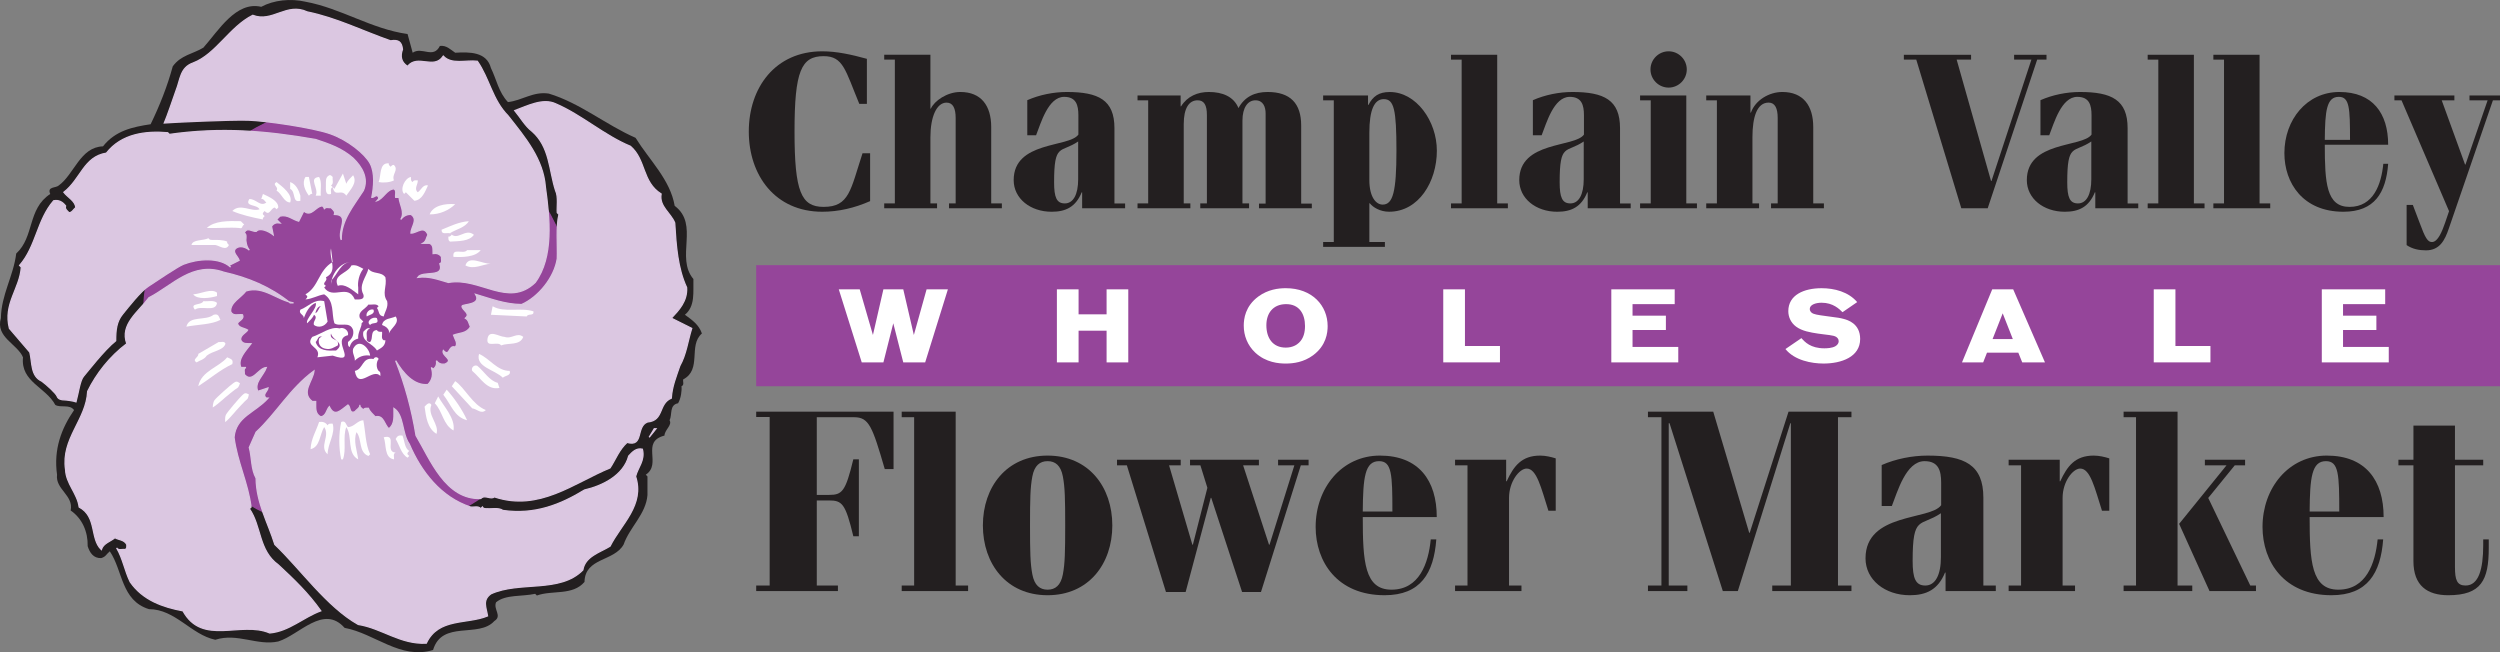 <?xml version="1.0" encoding="utf-8"?>
<!-- Generator: Adobe Illustrator 16.0.0, SVG Export Plug-In . SVG Version: 6.00 Build 0)  -->
<!DOCTYPE svg PUBLIC "-//W3C//DTD SVG 1.1//EN" "http://www.w3.org/Graphics/SVG/1.1/DTD/svg11.dtd">
<svg version="1.1" id="Layer_1" xmlns="http://www.w3.org/2000/svg" xmlns:xlink="http://www.w3.org/1999/xlink" x="0px" y="0px"
	 width="1533.233px" height="399.999px" viewBox="-591.617 -154.344 1533.233 399.999"
	 enable-background="new -591.617 -154.344 1533.233 399.999" xml:space="preserve">
<rect x="-591.617" y="-154.344" width="1533.233" height="399.999" fill="#808080" stroke="none"/>
<g id="Layer_6">
</g>
<g id="Layer_1_1_">
	<g>
		<path fill="#231F20" d="M-59.964-90.64h-4.652c-8.577-20.688-9.798-29.262-21.867-29.262c-13.769,0-17.856,9.245-17.856,46.219
			c0,36.979,4.088,46.22,17.856,46.22c15.809,0,16.494-10.464,23.852-32.894h4.652v29.364c-9.563,4.209-19.375,6.511-29.359,6.511
			c-28.847,0-45.049-22.28-45.049-49.201c0-26.913,16.198-49.192,45.049-49.192c8.981,0,17.961,2.028,27.375,4.607V-90.64z"/>
		<path fill="#231F20" d="M-16.928-26.612H-49.34v-2.978h6.53v-88.186h-6.53v-2.982h28.337v33.022h0.271
			c2.178-4.762,9.915-10.199,18.07-10.199c12.815,0,18.947,8.432,18.947,21.505v46.839h6.53v2.978H-9.595v-2.978h4.075v-52.422
			c0-5.856-1.634-9.395-5.568-9.395c-6.111,0-9.914,8.714-9.914,21.24v40.577h4.075V-26.612L-16.928-26.612z"/>
		<path fill="#231F20" d="M69.616-44.434c0,9.403-3.009,14.844-8.196,14.844c-5.076,0-6.565-3.812-6.565-12.937
			c0-24.376,3.923-17.702,14.757-25.052v23.144H69.616z M43.805-71.389c2.871-7.217,7.377-23.555,17.204-23.555
			c7.377,0,8.74,5.035,8.74,11.302v11.841c-5.688,8.034-39.681,3.816-39.681,27.918c0,11.302,10.216,19.405,23.288,19.405
			c8.673,0,14.768-2.952,18.425-11.914h0.272v9.788h26.35v-2.978h-6.537v-46.168c0-17.292-9.769-22.182-29.223-22.182
			c-8.192,0-16.791,1.763-24.23,5.027v21.514H43.805z"/>
		<path fill="#231F20" d="M138.419-26.612H106.02v-2.978h6.537v-63.237h-6.537v-2.978h26.434v6.661h0.271
			c3.934-6.233,10.158-8.787,17.067-8.787c8.31,0,15.266,2.824,18.126,9.874c3.808-6.913,9.899-9.874,17.886-9.874
			c13.908,0,20.581,7.021,20.581,20.509v47.965h6.528v2.845h-32.396v-2.845h4.06v-55.327c0-3.949-1.489-8.042-6.221-8.042
			c-4.733,0-7.984,4.5-7.984,12.406v50.835h4.062v2.978h-29.929v-2.978h4.06v-54.241c0-6.134-1.756-9-5.681-9
			c-5.275,0-8.524,4.77-8.524,14.588v48.649h4.06V-26.612z"/>
		<path fill="#231F20" d="M248.198-72.955c0-13.934,2.994-20.594,8.855-20.594c6.263,0,7.76,6.387,7.76,31.661
			c0,25.27-2.182,33.022-8.444,33.022c-4.09,0-8.171-4.625-8.171-15.084V-72.955z M226.389-92.826v86.916h-6.536v2.982h37.877
			v-2.982h-9.531v-23.772h0.273c1.904,2.456,6.264,5.189,11.842,5.189c18.113,0,29.282-18.387,29.282-37.437
			c0-18.16-12.667-35.986-28.872-35.986c-6.673,0-10.348,2.601-13.073,7.906h-0.273v-5.792h-27.524v2.978H226.389z"/>
		<path fill="#231F20" d="M333.15-26.612h-34.874v-2.978h6.528v-88.186h-6.528v-2.982h28.337v91.168h6.537V-26.612L333.15-26.612z"
			/>
		<path fill="#231F20" d="M379.669-44.434c0,9.403-3.003,14.844-8.196,14.844c-5.074,0-6.562-3.812-6.562-12.937
			c0-24.376,3.927-17.702,14.759-25.052V-44.434z M353.868-71.389c2.871-7.217,7.38-23.555,17.202-23.555
			c7.375,0,8.74,5.035,8.74,11.302v11.841c-5.686,8.034-39.679,3.816-39.679,27.918c0,11.302,10.216,19.405,23.285,19.405
			c8.676,0,14.768-2.952,18.43-11.914h0.27v9.788h26.356v-2.978h-6.532v-46.168c0-17.292-9.771-22.182-29.228-22.182
			c-8.188,0-16.791,1.763-24.222,5.027v21.514H353.868z"/>
		<path fill="#231F20" d="M449.109-26.612h-34.874v-2.978h6.536v-63.237h-6.536v-2.978h28.342v66.214h6.532V-26.612z M431.74-122.88
			c6.113,0,11.132,5.022,11.132,11.131c0,6.105-5.019,11.131-11.132,11.131c-6.104,0-11.131-5.022-11.131-11.131
			C420.609-117.862,425.636-122.88,431.74-122.88z"/>
		<path fill="#231F20" d="M487.218-26.612h-32.414v-2.978h6.536v-63.237h-6.536v-2.978h27.118v10.524h0.27
			c2.721-7.624,11.14-12.654,19.298-12.654c12.808,0,18.942,8.432,18.942,21.492v46.849h6.537v2.977H494.55v-2.977h4.077v-52.431
			c0-5.856-1.63-9.395-5.565-9.395c-7.063,0-9.917,8.719-9.917,21.219v40.611h4.073V-26.612z"/>
		<path fill="#231F20" d="M576.003-120.753h41.227v2.981h-8.842l21.086,74.424h0.27l24.487-74.424h-10.609v-2.981h19.862v2.981
			h-5.716l-30.344,91.164h-16.188l-27.618-91.164h-7.615V-120.753z"/>
		<path fill="#231F20" d="M690.97-44.434c0,9.403-3.004,14.844-8.192,14.844c-5.078,0-6.567-3.812-6.567-12.937
			c0-24.376,3.928-17.702,14.755-25.052v23.144H690.97z M665.165-71.389c2.87-7.217,7.379-23.555,17.206-23.555
			c7.375,0,8.735,5.035,8.735,11.302v11.841c-5.682,8.034-39.683,3.816-39.683,27.918c0,11.302,10.216,19.405,23.289,19.405
			c8.676,0,14.768-2.952,18.43-11.914h0.27v9.788h26.348v-2.978h-6.527v-46.168c0-17.292-9.771-22.182-29.228-22.182
			c-8.192,0-16.795,1.763-24.23,5.027v21.514H665.165z"/>
		<path fill="#231F20" d="M760.409-26.612h-34.874v-2.978h6.533v-88.186h-6.533v-2.982h28.338v91.168h6.536V-26.612z"/>
		<path fill="#231F20" d="M800.695-26.612h-34.874v-2.978h6.537v-88.186h-6.537v-2.982h28.342v91.168h6.532V-26.612z"/>
		<path fill="#231F20" d="M834.166-68.583c0.138-17.801,1.091-26.365,8.595-26.365c6.601,0,6.87,6.935,6.87,26.365H834.166z
			 M873.027-65.601c0-19.285-9.519-32.329-29.907-32.329c-19.982,0-33.736,16.984-33.736,37.51c0,18.25,11.299,35.939,36.184,35.939
			c19.165,0,26.108-11.691,27.46-29.398h-2.978c-1.231,12.526-6.006,26.42-20.739,26.42c-14.19,0-15.148-14.708-15.148-38.138
			h38.865V-65.601z"/>
		<path fill="#231F20" d="M913.639-95.8v2.978h-7.77l14.306,39.371h0.274l13.574-39.371H922.9V-95.8h18.716v2.978h-4.342
			l-27.041,78.604c-2.456,7.226-5.587,13.411-14.036,13.411c-4.223,0-8.308-0.804-11.851-3.217v-24.633h3.812l4.094,10.764
			c3.538,9.672,5.035,11.987,7.623,11.987c3.68,0,6.271-6.674,8.038-11.717l2.456-7.213l-29.154-67.981h-4.355v-2.978h36.778V-95.8z
			"/>
	</g>
	<g>
		<path fill="#231F20" d="M-77.722,208.155h-50.127v-3.4h8.257V101.381h-8.257V98.13h84.24v35.221h-5.384
			c-7.624-26.168-9.688-31.815-18.817-31.815h-22.878v47.64h7.521c8.008,0,10.09-1.899,14.89-21.835h3.405v47.19h-3.405
			c-4.8-20.047-6.881-21.954-14.89-21.954h-7.521v52.179h12.966V208.155z"/>
		<path fill="#231F20" d="M2.111,208.155h-40.716v-3.4h7.624v-103.22h-7.624V98.13h33.093v106.625h7.623V208.155z"/>
		<path fill="#231F20" d="M40.087,167.89c0-16.209,0.156-23.361,1.427-30.035c1.267-6.674,4.601-9.378,9.358-9.378
			c4.761,0,8.092,2.704,9.356,9.378c1.275,6.678,1.433,13.826,1.433,30.035c0,16.21-0.158,23.362-1.433,30.036
			c-1.264,6.674-4.595,9.377-9.356,9.377c-4.757,0-8.092-2.703-9.358-9.377C40.243,191.258,40.087,184.1,40.087,167.89z
			 M90.561,167.89c0-23.52-14.453-42.822-39.693-42.822c-25.234,0-39.689,19.303-39.689,42.822
			c0,23.525,14.451,42.814,39.689,42.814C76.108,210.709,90.561,191.416,90.561,167.89z"/>
		<path fill="#231F20" d="M132.504,127.622v3.405h-7.144l14.291,48.68h0.319l8.89-34.887l-4.285-13.793h-6.353v-3.405h42.243v3.405
			h-9.686l15.88,48.68h0.321l15.229-48.68h-9.993v-3.405h18.716v3.405h-4.757l-24.44,77.692h-11.591l-18.898-57.714h-0.316
			l-15.401,57.714h-12.075l-23.976-77.692h-6.036v-3.405H132.504z"/>
		<path fill="#231F20" d="M244.16,159.386c0.158-20.868,1.271-30.909,9.984-30.909c7.854,0,8.18,8.124,8.18,30.909H244.16z
			 M289.541,162.787c0-22.523-11.08-37.719-34.866-37.719c-23.375,0-39.417,19.82-39.417,43.76c0,21.3,13.181,41.877,42.283,41.877
			c22.135,0,30.169-13.574,31.717-34.245h-3.405c-1.42,14.626-6.973,30.844-24.093,30.844c-16.487,0-17.6-17.176-17.6-44.521h45.381
			V162.787z"/>
		<path fill="#231F20" d="M300.762,208.155v-3.4h7.623v-73.728h-7.623v-3.405h31.336v13.168h0.325
			c4.291-9.211,9.061-15.722,20.505-15.722c3.332,0,6.687,0.796,9.565,1.703v32.114h-4.479
			c-4.457-13.963-7.152-25.869-13.347-25.869c-4.458,0-10.807,7.936-10.807,18.032v53.71h7.628v3.401h-40.727V208.155z"/>
		<path fill="#231F20" d="M427.326,101.535h-8.261V98.13h40.037l22.058,74.287h0.316l23.803-74.287h38.587v3.405h-8.256v103.22
			h8.256v3.4h-48.58v-3.4h11.422v-99.558h-0.316l-32.213,102.958h-9.207l-32.684-102.958h-0.479v99.562h11.422v3.401h-24.166v-3.401
			h8.261V101.535z"/>
		<path fill="#231F20" d="M598.728,187.432c0,10.965-3.508,17.322-9.553,17.322c-6.032,0-7.781-4.454-7.781-15.098
			c0-28.448,4.615-20.658,17.334-29.24V187.432L598.728,187.432z M568.645,155.969c3.342-8.424,8.591-27.491,20.047-27.491
			c8.599,0,10.19,5.878,10.19,13.189v13.826c-6.683,9.373-46.391,4.449-46.391,32.577c0,13.189,11.91,22.639,27.152,22.639
			c10.177,0,17.33-3.447,21.616-13.898h0.321v11.345h30.81v-3.4h-7.623v-53.873c0-20.175-11.435-25.81-34.159-25.81
			c-9.549,0-19.576,2.011-28.201,5.793v25.104H568.645z"/>
		<path fill="#231F20" d="M640.263,208.155v-3.4h7.623v-73.728h-7.623v-3.405h31.336v13.168h0.325
			c4.291-9.211,9.057-15.722,20.5-15.722c3.337,0,6.69,0.796,9.57,1.703v32.114h-4.479c-4.458-13.963-7.152-25.869-13.348-25.869
			c-4.453,0-10.806,7.936-10.806,18.032v53.71h7.623v3.401h-40.722V208.155z"/>
		<path fill="#231F20" d="M785.282,127.622v3.405h-6.323l-16.286,20.017l25.792,53.711h3.49v3.4h-28.491l-18.635-41.218
			l29.073-35.91h-13.283v-3.405H785.282z M710.768,208.155v-3.4h7.624v-103.22h-7.624V98.13h33.095v106.625h9.019v3.4H710.768z"/>
		<path fill="#231F20" d="M824.87,159.386c0.158-20.868,1.271-30.909,9.989-30.909c7.854,0,8.175,8.124,8.175,30.909H824.87z
			 M870.251,162.787c0-22.523-11.08-37.719-34.865-37.719c-23.375,0-39.413,19.82-39.413,43.76c0,21.3,13.176,41.877,42.279,41.877
			c22.13,0,30.173-13.574,31.717-34.245h-3.401c-1.429,14.626-6.977,30.844-24.098,30.844c-16.491,0-17.604-17.176-17.604-44.521
			h45.385V162.787z"/>
		<path fill="#231F20" d="M879.32,131.027v-3.405h9.206v-20.957h25.472v20.957h17.325v3.405h-17.325v62.441
			c0,7.944,1.271,11.286,6.511,11.286c7.948,0,10.814-9.853,10.814-24.791v-3.491h3.397v5.24c0,19.7-4.518,28.992-24.864,28.992
			c-12.735,0-21.33-5.801-21.33-20.89v-58.788H879.32z"/>
	</g>
	<path fill="#231F20" d="M-341.661-133.476l3.132,11.473c5.739-3.961,12.624,3.97,16.695-4.171c3.963-0.522,6.47,2.19,9.396,4.171
		c8.761-0.518,19.3-0.625,21.912,9.395c3.444,6.995,4.697,14.819,10.434,20.868c8.665-0.937,15.448-6.669,25.045-5.215
		c19.095,5.741,35.062,19.2,53.216,27.126c8.455,13.673,21.285,25.672,24.001,41.745c15.336,11.478,0.31,31.614,11.478,44.872
		c-0.208,7.927,1.251,16.594-5.217,21.912c4.59,3.337,8.558,6.053,10.434,11.478c-8.56,7.405,0.209,22.015-11.478,28.175
		c-0.31,1.36,0.832,3.444-1.042,4.176c0.31,2.609-0.316,7.409-2.09,10.438c-5.534,1.044-3.448,6.99-5.217,10.43
		c1.769,3.028-3.029,5.844-3.134,9.395c-14.814,3.858-1.358,17.325-11.476,23.999l1.042,1.048c0,2.507,0,7.615,0,11.479
		c-0.937,11.688-10.956,19.726-14.609,30.267c-5.839,10.536-23.687,7.927-24.001,22.951c-7.302,8.561-19.722,4.907-29.219,8.347
		l-1.043-1.044c-8.034,1.775-18.259,0.316-24.002,5.219c-1.773,4.385,3.966,8.351-1.042,11.482
		c-9.602,10.644-32.031-0.731-37.569,17.74c-19.927,6.156-35.685-10.121-54.258-13.565c-12.941-14.609-27.65,4.278-40.696,8.351
		c-12.836,2.815-25.045-5.429-38.611-1.048c-14.817-3.132-24.523-18.78-40.696-18.78c-17.116-5.321-15.968-23.691-24.002-35.478
		c-2.4,2.084-2.4,3.23-5.217,4.171c-4.802,0.21-7.093-3.336-8.347-7.302c0.212-8.864-3.336-17.01-10.438-21.912
		c1.985-9.287-9.493-12.941-8.346-21.916c-2.19-15.542,2.611-28.273,10.436-39.648c-2.717-3.752-8.034-1.254-11.482-3.132
		c-5.839-10.956-21.39-14.189-19.826-29.219c-3.444-8.243-17.011-12.315-13.563-24.003c0.206-14.399,7.724-25.877,9.393-39.652
		c11.272-10.327,6.781-27.341,20.87-36.521c-2.085-4.697,3.441-3.546,5.217-5.219c9.493-6.879,13.146-23.58,27.133-23.999
		c7.619-9.703,18.258-11.893,29.214-13.566c5.529-11.379,10.224-23.165,13.567-35.486c5.007-6.99,12.52-7.615,18.785-11.478
		c9.181-10.327,20.032-28.697,35.479-25.043c7.722-4.175,18.051-5.219,27.133-3.131
		C-382.357-149.236-363.994-136.608-341.661-133.476z"/>
	<rect x="-127.85" y="8.266" fill="#95459A" width="1069.466" height="74.274"/>
</g>
<g id="Layer_7">
	<circle fill="#95459A" stroke="#95459A" stroke-width="0.794" cx="-370.879" cy="40.79" r="132.778"/>
</g>
<g id="Layer_2">
	<g>
		<path fill="#DBC7E1" stroke="#DBC7E1" stroke-width="0.794" d="M-364.617-54.171c3.151,5.805,2.295,14.609,1.044,20.868
			c1.459,0.214,3.022-2.502,4.173,0c0.312,0.946-0.524,1.459-1.042,2.092c3.964-1.365,6.054-7.097,10.434-7.307
			c1.88,1.044,0.731,3.444,1.044,5.215h2.085c0.31,4.492,3.863,9.083,1.046,13.57c1.668-2.19,3.754-3.234,6.261-3.127
			c4.691,3.127,0,7.615,0,11.474c3.549,0.107,8.034-5.112,10.434,1.043c-1.042,1.775-0.937,3.966-3.131,5.224h4.173
			c2.611,1.249,1.985,3.957,2.09,6.259c2.19-0.312,3.965,0.205,5.219,2.092c-0.316,1.356,0.832,3.439-1.048,4.171
			c3.026,9.083-10.642,3.966-13.563,8.351c7.097-0.941,12.836,1.459,18.785,3.127c19.202-3.546,36.733,15.863,53.216,0
			c11.482-15.546,8.873-39.653,6.265-58.438c-1.253-17.214-12.419-30.472-22.96-43.823c-9.598-9.707-11.371-22.75-18.778-33.394
			c-6.993-0.83-15.758,2.297-20.87-3.127c-5.844,8.663-15.653-1.458-21.917,6.259c-4.171-2.605-4.59-6.464-3.127-10.43
			c-0.522-4.483-2.297-6.053-7.303-5.219c-17.011-5.946-33.184-14.087-51.132-17.741c-12.629-5.946-21.285,6.781-33.394,2.088
			c-14.192,7.097-22.539,23.896-36.521,29.214c-8.034,2.814-7.829,10.229-10.434,16.697c-1.213,3.529-5.87,16.992-7.251,20.098
			c4.141-0.347,40.562-2.075,51.43-1.724c10.701,0.342,39.351,4.483,50.224,8.282C-378.302-68.588-367.849-60.121-364.617-54.171z"
			/>
		<path fill="#DBC7E1" stroke="#DBC7E1" stroke-width="0.794" d="M-204.962-64.605c9.602,8.346,6.995,21.809,18.783,29.214
			c-1.356,7.619,5.946,11.688,8.351,17.741c0.832,13.878,1.773,27.755,7.303,39.653c0.526,8.346-4.802,13.877-9.397,18.785
			l12.524,6.263c-2.4,7.615-3.337,15.966-7.302,22.956c-2.19,6.473-4.8,12.628-5.222,19.824c-8.134,3.443-4.38,13.771-14.605,14.609
			c-7.307,2.814-2.09,15.546-12.523,12.525c-5.012,4.591-6.993,10.435-10.437,15.645c-22.226,9.189-43.618,26.926-70.957,17.745
			c-2.19,1.98-5.839-1.673-8.346,1.04c-21.6,0.731-30.887-23.897-39.653-38.609c-2.612-15.965-6.781-31.306-12.52-45.915
			c4.485,7.623,11.266,15.546,19.826,14.609c2.922-3.025,3.339-6.469,2.085-10.438l1.042,1.044c1.88-1.249,2.402-3.024,2.09-5.22
			c1.253,1.878,3.026,2.4,5.217,2.092c5.946-2.818-2.295-4.906-1.042-8.346c4.175,4.381,3.022-3.653,7.302-2.092
			c2.085-2.084-0.314-5.01-1.042-7.308c3.546-1.458,8.034-0.829,10.434-5.214c-1.044-1.775-0.941-3.966-3.132-5.215
			c3.446-2.922-1.875-4.693-2.085-7.303c0.105-1.458,12.314-0.522,8.349-7.307c9.183,2.716,17.948,6.16,28.177,6.267
			c10.225-4.492,20.139-16.492,21.912-28.179c0.31-7.722-0.836-20.034,1.042-27.127l-1.042-1.044
			c-0.31-3.234,0.836-9.702-1.042-13.565c-4.07-12.526-3.443-26.925-14.609-36.525c-3.966-3.02-6.993-8.342-10.432-12.517
			c7.72-2.824,17.217-7.829,25.045-4.175C-234.803-83.804-221.137-71.282-204.962-64.605z"/>
		<path fill="#DBC7E1" stroke="#DBC7E1" stroke-width="0.794" d="M-479.091,7.693c8.712-3.431,22.121-4.475,28.908,1.788
			l-1.044-1.04l6.265-3.131c-0.731-2.396-4.49-4.902-2.09-7.303c2.5-2.092,6.154-0.838,8.349,1.044
			c-1.773-1.98-2.396-5.745-2.083-7.307c0-1.151,0.31-2.502-1.044-3.131c1.564-4.068,4.907-0.83,7.303-1.04
			c2.295-2.61,7.619-0.103,10.44,2.083l-1.044-5.215c1.25-1.878,3.022-2.4,5.217-2.087l-2.09-2.088l2.09-2.087
			c4.697-1.146,7.615,2.087,11.478,3.127l3.131-6.258c4.693,4.064,7.198-3.025,11.478-3.132c0.522,0.625,1.358,1.146,1.044,2.088
			c0.731-1.878,2.815-0.731,4.173-1.04c1.148,1.253,2.716,2.19,2.089,4.175c9.915,0.205,1.671,9.6,4.175,15.649
			c-0.209-12,7.512-20.766,13.563-30.258c3.341-7.517-0.834-14.609-6.261-19.829c-6.785-6.053-14.814-8.766-22.96-11.478
			c-30.365-5.322-58.228-7.619-89.737-3.132l-1.046-1.04c-13.458-1.146-28.282,0.629-37.565,12.522
			c-13.877,2.19-15.651,15.863-26.091,24c2.402,3.127,7.097,5.322,7.307,9.395c-1.358,1.04-2.295,3.234-4.173,3.127
			c-1.149-1.253-2.717-2.19-2.09-4.175c-1.876-2.4-4.175-3.76-7.303-3.127c-10.224,11.786-10.646,27.862-20.87,39.652l1.042,1.04
			c-0.832,13.15-11.162,22.438-7.303,37.569l12.521,14.609c1.568,6.259,0.419,14.609,7.307,17.737
			c2.351,1.643,8.733,7.341,9.426,9.235c0.687,1.904,2.759,2.246,4.31,2.246s5.87,0.689,7.251,1.207
			c1.555-5.694,2.413-13.112,4.656-15.705c2.246-2.588,12.428-15.88,19.677-21.745c0-6.558,0.518-11.734,4.146-16.222
			c3.621-4.488,11.219-14.152,15.704-17.086C-496.346,18.397-482.657,9.101-479.091,7.693z"/>
		<path fill="#DBC7E1" stroke="#DBC7E1" stroke-width="0.794" d="M-413.662,31.398h2.09c-10.124-1.566-18.363-10.747-29.214-7.303
			c-3.133,4.175-9.604,6.99-9.396,12.521c1.362,3.341,4.8,1.673,7.307,2.088c1.146,2.609-2.085,3.444-3.129,5.215
			c0.522,2.921,4.175,2.819,6.261,4.175c-0.732,1.459-5.012,3.238-4.175,6.268c1.358,2.604,3.965,1.976,6.261,2.087
			c-3.239,4.381-8.451,9.283-6.261,14.605h3.133c-1.88,0.731-0.731,2.823-1.044,4.175c5.012,5.951,8.561-3.858,13.563-4.175
			c-1.775,4.911-7.724,9.292-5.217,14.609l6.263-2.088c-0.314,2.088-3.863,4.176-1.046,6.259h1.046
			c-7.934,8.872-19.721,11.166-20.872,23.999c1.878,14.922,8.554,27.863,10.434,42.784l-1.042,1.049
			c7.512,10.849,5.527,25.561,17.741,34.429c9.703,8.976,18.468,17.429,26.087,28.18c-10.646,3.858-19.411,12.517-31.304,13.561
			c-17.743-7.619-41.327,8.142-53.22-13.561c-12.314-2.298-24.628-6.576-32.352-17.745c-3.337-6.781-4.486-14.4-8.344-20.868
			c1.042,1.873,3.441,0.731,5.217,1.044c1.358-0.634,1.042-1.985,1.042-3.128c-1.773-3.131-4.907-2.712-7.302-4.18
			c-2.817,2.4-7.097,3.342-8.349,7.308c-6.992-6.781-2.502-20.141-13.563-26.092c-1.042-8.347-8.039-14.293-8.349-22.96
			c-2.817-18.99,12.729-30.468,13.565-47.999c5.324-10.849,13.567-21.39,24.001-29.214c-4.385-11.795,7.202-19.517,13.568-28.175
			c14.399-7.409,26.923-22.434,45.913-15.653C-439.543,15.954-425.771,21.588-413.662,31.398z"/>
		<path fill="#DBC7E1" stroke="#DBC7E1" stroke-width="0.794" d="M-399.052,73.137c-0.626,6.156-8.351,13.249-1.042,18.78h2.083
			c0.107,3.556-0.732,7.414,3.133,9.399c3.337-0.526,3.442-4.176,5.213-6.264c3.341,6.884,7.097,2.088,11.482-1.043
			c1.668,1.253,0.625,5.526,4.173,4.175c1.044-1.36,3.234-2.297,3.129-4.175c-0.421,1.463,1.358,2.087,2.083,3.131
			c0.626-1.355,1.985-1.044,3.133-1.044c0.731,1.981,2.605,3.547,4.175,5.22c5.217-1.36,5.527,4.906,8.344,7.302
			c3.968-3.024,3.027-7.931,3.131-12.521c6.265,4.176,4.697,15.238,9.393,21.912c7.198,16.902,19.411,32.658,37.569,38.608
			c2.09,0.317,4.795-0.834,6.259,1.049l1.043-1.049c0.627,1.254,1.985,1.049,3.132,1.049c1.88,0.308,6.887-0.839,9.392,1.039
			c19.621,2.819,35.375-3.546,50.089-12.521c10.851-2.507,23.896-8.766,27.129-20.872c2.295-2.503,4.697-5.01,8.351-4.171
			c1.773,6.887-2.817,11.161-4.175,16.696c5.739,17.527-8.871,29.215-15.653,42.78c-6.049,3.756-15.341,6.156-16.699,14.604
			c-13.982,14.302-38.816,6.576-56.347,14.609c-5.427,3.863-2.922,8.351-2.085,13.57c-12.625,5.215-30.16,0.937-37.567,16.697
			c-15.863,0.834-27.236-9.186-41.74-11.482c-19.3-10.85-35.373-34.019-51.13-49.039c-4.175-13.463-11.373-25.564-11.482-40.696
			c-3.127-5.535-2.504-12.628-4.175-18.784l4.175-9.395C-422.222,99.332-413.557,83.675-399.052,73.137z"/>
		<polygon fill="#DBC7E1" stroke="#DBC7E1" stroke-width="0.794" points="-193.486,113.834 -190.353,108.615 -189.311,108.615 		
			"/>
	</g>
</g>
<g id="Layer_3">
	<g>
		<path fill="#FFFFFF" d="M-391.75,15.744c1.563,2.396-3.127,3.444,0,5.215l-1.042,1.04c5.322,7.829,14.398-2.708,18.783,7.302
			c2.19,0,6.366,0.522,5.213-3.131c-3.022-5.634,1.775-10.541,3.133-15.653c2.712,3.555,7.825,1.458,10.434,5.223
			c1.044,5.839-2.295,9.703,1.044,14.605c0.836,3.76-1.358,6.263-2.09,9.399c-3.549-0.522-2.507-2.922-4.175-5.219l1.042-1.044
			c-1.458-1.878-4.173-0.731-6.259-1.04c-1.775,2.815-6.783,4.171-5.217,8.342l2.083,2.087l-1.042,1.04
			c0.21,2.19-2.504,5.844-2.089,9.395c-2.817,0.731-4.486,2.399-5.217,5.215c-1.253-0.625-1.042-1.981-1.042-3.128
			c2.4-1.878,3.754-4.18,3.131-7.307c-1.981-5.839-8.139-1.668-11.482-4.175c-1.876-5.946,0.209-13.664-6.261-17.741
			c-3.964,0.633-7.303,2.819-11.476,3.131c0.52-0.625,1.358-1.146,1.042-2.087l-1.042-1.044c8.24-4.59,7.822-14.609,16.695-19.824
			l-1.044-8.346C-390.077,4.373-383.921,11.676-391.75,15.744z"/>
		<path fill="#FFFFFF" d="M-376.099,6.354c-6.676,0-8.344,7.615-12.524,11.482v3.127C-388.828,14.281-383.189,6.354-376.099,6.354z"
			/>
		<path fill="#FFFFFF" d="M-368.796,10.521c-2.605,3.136-3.649,8.351-3.127,11.482v4.175c-3.754-2.712-8.239-6.883-12.52-5.215
			c-3.343-6.995,5.944-7.41,8.344-12.522C-373.07,7.813-371.087,9.379-368.796,10.521z"/>
		<path fill="#FFFFFF" d="M-362.531,35.573c1.044,2.814-2.609,3.127-4.179,4.175C-367.539,37.451-364.826,34.734-362.531,35.573z"/>
		<path fill="#FFFFFF" d="M-353.139,50.182c0.836-2.609-2.295-4.59-4.175-5.219c0.836-4.278,5.424-3.752,8.351-5.215
			C-346.146,43.71-351.785,46.738-353.139,50.182z"/>
		<path fill="#FFFFFF" d="M-360.441,40.788c1.668,4.38-2.611,2.087-4.175,4.175C-367.539,42.875-362.946,39.436-360.441,40.788z"/>
		<path fill="#FFFFFF" d="M-364.617,47.051c-3.341,1.36-1.672,4.8-2.089,7.307c0.626,0.518,1.148,1.356,2.089,1.04
			c2.09-2.088-0.209-7.098,4.175-7.307c0.627,1.253,1.981,1.043,3.127,1.043c0.316,1.775-0.832,4.176,1.044,5.22h1.042
			c-0.209,3.649-2.4,4.586-5.217,6.259c-2.817-4.697-9.493-5.112-8.351-11.482C-367.539,47.987-366.6,46.422-364.617,47.051z"/>
		<path fill="#FFFFFF" d="M-390.708,42.875c-1.773,3.127-5.743,4.073-8.344,2.088c-0.941-2.507,2.817-4.278,0-6.259
			c-0.731,1.98-2.612,3.546-4.175,5.215c-1.354-2.4,6.571-9.283,5.217-12.521c-3.964,1.565-5.944,5.843-7.303,9.394
			c0.312-2.19-3.446-2.609-2.09-5.215c4.907-1.779,8.351-6.78,14.605-5.223L-390.708,42.875z M-398.01,37.656
			c1.775-1.043,1.67-2.922,3.133-4.175C-397.493,33.276-398.53,38.704-398.01,37.656z"/>
		<path fill="#FFFFFF" d="M-383.405,47.051c-5.527-1.36-11.162,3.444-16.695,5.219c-4.8,6.156,5.839,5.84,3.129,12.522l9.392-1.044
			c16.699,5.844-1.775-9.912,9.392-12.526C-377.558,48.51-380.689,46.007-383.405,47.051z M-385.489,60.616
			c-5.007,0.205-10.851,0.415-12.521-5.219c1.358-1.146,1.358-4.385,4.175-3.128c-0.937-0.316-1.459,0.522-2.086,1.04
			c-0.937,3.448,1.149,5.844,4.176,6.263c3.026,0.629,5.011-0.937,7.307-2.087c1.253-4.488-5.427-2.819-4.18-7.303
			C-387.679,54.563-379.436,55.919-385.489,60.616z"/>
		<path fill="#FFFFFF" d="M-364.617,63.743c-3.758-0.521-6.89,0.526-9.392,3.128c0.208-2.605-1.773-4.483-1.042-7.303
			C-371.397,52.475-365.031,59.256-364.617,63.743z"/>
		<path fill="#FFFFFF" d="M-359.399,65.836c-1.568,1.771-1.568,5.531,0,7.302c1.358,0.629,1.044,1.981,1.044,3.132
			c-4.802-5.429-13.568,8.971-15.653-3.132c5.324-1.044,4.28-8.663,11.482-7.302C-361.904,64.368-360.024,64.368-359.399,65.836z"/>
	</g>
</g>
<g id="Layer_4">
	<g>
		<path fill="#FFFFFF" d="M-10.277,23.107l-13.94,44.808h-13.427l-6.132-23.996l-6.056,23.996h-13.281L-77.2,23.107h12.842
			l8.105,27.991l6.421-27.991h12.188l6.492,27.991l7.812-27.991H-10.277z"/>
		<path fill="#FFFFFF" d="M87.046,67.915V48.47h-17.18v19.444h-13.3V23.107h13.3v15.328h17.18V23.107h13.3v44.808H87.046z"/>
		<path fill="#FFFFFF" d="M196.922,32.18c8.24-0.128,11.812,5.938,11.812,13.398c0,3.722-0.8,7.576-3.717,10.293
			c-1.313,1.267-3.937,2.969-8.095,2.969c-8.021,0-11.884-5.934-11.884-13.707C185.042,37.806,189.051,32.313,196.922,32.18z
			 M196.922,22.401c-4.663,0-10.935,0.821-16.778,5.078c-8.102,5.963-8.979,13.737-8.979,17.903c0,6.066,2.265,12.068,7.084,16.565
			c6.575,6.104,14.523,6.669,18.678,6.669c4.739,0,11.007-0.826,16.778-5.082c8.106-6.028,8.911-13.861,8.911-17.904
			C222.616,33.126,213.188,22.401,196.922,22.401z"/>
		<path fill="#FFFFFF" d="M328.299,57.857v10.04H293.52V23.107h13.304v34.754h21.476V57.857z"/>
		<path fill="#FFFFFF" d="M437.657,58.426v9.472h-41.068V23.115h38.878v9.048h-25.86v7.102h20.457v8.792h-20.457v10.36h28.051
			V58.426z"/>
		<path fill="#FFFFFF" d="M523.358,50.246c-4.552-0.692-9.741-1.51-13.468-4.286c-3.148-2.336-4.748-5.874-4.748-9.467
			c0-9.951,9.574-14.083,20.423-14.083c7.846,0,16.483,2.229,21.813,8.526l-8.992,6.19c-1.977-1.955-5.784-5.81-12.83-5.81
			c-3.738,0-7.26,1.262-7.26,3.854c0,0.881,0.51,1.763,1.245,2.332c1.249,0.945,3.671,1.331,8.873,2.019
			c7.777,1.01,8.509,1.138,10.626,1.707c2.34,0.629,10.165,2.716,10.165,12.304c0,11.08-11.551,15.08-22.473,15.08
			c-7.26,0-17.72-1.908-23.35-8.895l9.797-6.695c2.049,2.336,5.626,6.255,14.066,6.255c1.612,0,4.838-0.128,6.818-1.326
			c1.25-0.757,1.981-1.831,1.981-3.029c0-0.692-0.219-1.326-0.587-1.762c-1.249-1.583-2.93-1.768-8.654-2.46L523.358,50.246z"/>
		<path fill="#FFFFFF" d="M636.626,37.819l6.208,15.782h-12.415L636.626,37.819z M630.205,23.107l-18.55,44.808h12.997l2.344-5.973
			h19.209l2.403,5.973h13.951l-19.495-44.808H630.205z"/>
		<path fill="#FFFFFF" d="M764.033,57.857v10.04h-34.775V23.107h13.304v34.754h21.472V57.857z"/>
		<path fill="#FFFFFF" d="M873.396,58.426v9.472h-41.068V23.115h38.878v9.048h-25.856v7.102h20.453v8.792h-20.453v10.36h28.047
			V58.426z"/>
	</g>
</g>
<g id="Layer_5">
	<g>
		<path fill="#FFFFFF" d="M-353.139-54.171c-0.31,0.941,0.526,1.458,1.042,2.083c0.627-0.518,1.149-1.352,2.09-1.04
			c3.129,3.127-1.563,5.638,0,9.39c-2.71,1.458-7.198,1.565-9.392,1.043C-357.729-46.658-359.192-54.693-353.139-54.171z"/>
		<path fill="#FFFFFF" d="M-379.226-41.645c0.731-1.985,2.607-3.551,4.175-5.219c2.817,4.59-1.668,8.761-4.175,12.521
			c-3.236-4.693-6.89,1.566-8.349-5.219c-1.876,0.731-0.731,2.819-1.044,4.175c-3.649,1.146-3.127-3.025-3.127-5.219
			c0.104-2.293-0.522-5.005,2.085-6.259c0.941-0.312,1.463,0.522,2.09,1.044c-0.312,1.775,0.836,4.175-1.044,5.21l2.09,2.092
			l5.217-9.394L-379.226-41.645z"/>
		<path fill="#FFFFFF" d="M-400.094-35.386c-0.943-0.312-1.459,0.526-2.09,1.043c-2.297-3.127-4.492-7.615-2.085-11.478h2.085
			L-400.094-35.386z"/>
		<path fill="#FFFFFF" d="M-395.925-45.82c1.88,3.127,0.731,7.615,1.044,11.478h-3.134C-395.713-38.83-402.911-45.089-395.925-45.82
			z"/>
		<path fill="#FFFFFF" d="M-339.571-45.82c0,1.142-0.211,2.507,1.042,3.127c0.626-1.36,1.98-1.043,3.127-1.043
			c0.208,2.507-2.504,5.112,0,7.302c2.09-1.356,3.239-5.009,6.261-4.175c-1.668,3.551-3.548,8.979-8.344,9.399l-5.219-5.219
			l-1.042,1.044C-346.568-37.991-343.436-45.196-339.571-45.82z"/>
		<path fill="#FFFFFF" d="M-413.662-30.171c-3.858-0.103-4.902-5.112-8.346-7.303c1.566-2.404-3.127-3.444,0-5.219
			C-418.359-39.767-411.783-34.971-413.662-30.171z"/>
		<path fill="#FFFFFF" d="M-407.403-34.343v3.132c-5.217,1.562-2.609-5.532-6.263-7.307v-4.175
			C-410.008-41.44-408.344-37.576-407.403-34.343z"/>
		<path fill="#FFFFFF" d="M-420.964-27.035l-1.048,1.04l-1.042-1.04c-2.612,0.205-3.127,5.527-6.261,2.087
			c-0.524,0.629-1.363,1.146-1.046,2.088l1.046,1.04c-0.524,0.629-1.363,1.151-1.046,2.087c-6.466-1.253-13.668-2.922-18.785-5.215
			c4.907-5.009,11.792,0.834,16.699-1.043c-1.668-3.234-9.287-1.459-6.261-6.263c3.966-0.316,6.783,5.014,10.436,2.088
			c-1.04-0.728-1.67-2.503-3.127-2.088l1.042-3.131C-426.812-33.722-420.759-31.211-420.964-27.035z"/>
		<path fill="#FFFFFF" d="M-312.442-29.127c-3.649,3.649-9.497,6.365-15.657,6.263C-326.115-28.289-318.703-29.649-312.442-29.127z"
			/>
		<path fill="#FFFFFF" d="M-441.838-16.601c-1.773,0.834-0.631,2.815-3.127,2.083c-5.533-0.522-13.146,0.21-19.826,0
			c4.691-4.483,13.247-4.38,20.868-4.175L-441.838-16.601z"/>
		<path fill="#FFFFFF" d="M-304.094-18.694c-2.295,3.966-7.617,4.907-11.48,7.303c4.385,5.429,9.285-3.439,14.609,1.044
			c-2.821,4.072-9.292,3.863-14.609,4.179c-1.253-0.625-1.044-1.985-1.044-3.127c0.937,0.312,1.463-0.526,2.09-1.048
			c-1.458-2.605-6.366,1.048-6.259-3.127C-315.364-15.669-310.252-18.27-304.094-18.694z"/>
		<path fill="#FFFFFF" d="M-460.619-7.211c1.67,0,5.944-0.103,8.346,1.043c-0.316,0.937,0.52,1.459,1.042,2.083
			c-1.773,3.863-5.739,0.424-8.344,0h-14.609c0.731-3.546,7.095-2.498,10.434-4.171C-463.124-7.006-461.765-7.211-460.619-7.211z"/>
		<path fill="#FFFFFF" d="M-296.791-0.948c-3.341,4.483-11.792,4.381-16.699,4.171c-1.042-6.054,6.261-1.25,8.346-4.171H-296.791z"
			/>
		<path fill="#FFFFFF" d="M-290.53,7.394c-5.217,0.316-10.43,3.859-15.651,1.048C-304.094,1.866-295.748,7.71-290.53,7.394z"/>
		<path fill="#FFFFFF" d="M-458.533,25.139v2.083c-4.175,1.254-11.998,2.4-14.609-1.043
			C-468.24,25.866-462.082,22.315-458.533,25.139z"/>
		<path fill="#FFFFFF" d="M-458.533,31.398c-0.731,6.053-9.707,1.253-13.565,4.179c-3.444-4.385,3.963-2.4,5.217-5.223
			C-464.061,30.67-460.619,29.519-458.533,31.398z"/>
		<path fill="#FFFFFF" d="M-264.443,36.616c0.415,3.132-3.234,1.044-4.175,3.132l-21.912-1.044l1.042-5.219
			C-282.392,37.656-272.167,34.003-264.443,36.616z"/>
		<path fill="#FFFFFF" d="M-456.448,41.831c-5.427,2.922-13.878,2.815-20.87,4.175c1.775-7.097,11.794-3.336,16.699-7.302
			C-457.489,37.866-457.489,39.851-456.448,41.831z"/>
		<path fill="#FFFFFF" d="M-270.704,52.269c-2.085,5.527-9.076,3.444-13.561,5.216c-2.09-2.922-9.393,1.873-8.351-4.176
			c0.941-5.741,7.097-1.146,10.43-1.04C-277.694,53.836-274.563,49.134-270.704,52.269z"/>
		<path fill="#FFFFFF" d="M-453.316,56.441c-1.251,4.175-7.826,4.38-11.476,7.302c-1.675,2.507-4.175,2.815-6.261,4.176
			c-3.131-1.878,1.459-3.127,1.038-5.219l12.526-7.303C-456.133,55.71-454.048,54.563-453.316,56.441z"/>
		<path fill="#FFFFFF" d="M-279.048,73.137c1.042,2.922-2.817,2.819-4.175,4.176c-4.907-4.902-16.904-6.575-14.605-14.609
			C-291.262,65.518-286.776,73.137-279.048,73.137z"/>
		<path fill="#FFFFFF" d="M-449.145,68.963c-7.408,3.448-13.874,9.078-20.87,13.565c1.775-9.391,12.836-11.684,17.743-17.736
			C-450.288,65.836-448.309,65.836-449.145,68.963z"/>
		<path fill="#FFFFFF" d="M-286.355,80.444l1.042,3.128c-7.722,1.565-11.478-6.16-16.695-10.435
			c-0.836-1.98,1.145-3.966,3.129-3.131C-294.706,73.45-291.467,79.191-286.355,80.444z"/>
		<path fill="#FFFFFF" d="M-293.658,97.137c-2.817,2.814-5.529-0.731-8.346-1.044l-12.524-13.565l2.09-3.127
			C-306.393,83.572-301.908,93.903-293.658,97.137z"/>
		<path fill="#FFFFFF" d="M-305.14,103.396c-8.034-2.084-9.703-9.493-14.605-15.649l2.09-3.131
			C-313.069,89.727-308.162,96.722-305.14,103.396z"/>
		<path fill="#FFFFFF" d="M-313.484,109.659c-6.471-3.551-6.571-11.585-11.482-16.697l2.089-4.18
			C-319.644,94.737-312.237,102.147-313.484,109.659z"/>
		<path fill="#FFFFFF" d="M-327.052,94.01c-2.712,6.155,5.012,11.893,3.132,17.736c-5.532-3.337-6.471-10.43-7.303-16.693
			C-330.183,94.01-328.305,91.606-327.052,94.01z"/>
		<path fill="#FFFFFF" d="M-368.796,103.396c1.362,6.994,1.257,14.609,4.179,20.872l-1.042,1.044
			c-6.265-2.4-3.758-10.225-7.307-14.609c-2.086,5.219,0.314,11.268,1.042,16.701c-7.097-3.756-3.337-13.878-7.302-19.828
			c-2.295,5.95,0.205,13.877-2.09,19.828h-1.042c-1.563-6.99-1.563-15.97,0-22.96c2.817-1.254,2.922,1.985,4.175,3.127
			C-374.428,107.571-372.445,103.508-368.796,103.396z"/>
		<path fill="#FFFFFF" d="M-390.708,106.527c0.631-1.355,1.985-1.039,3.129-1.039c1.773,6.156-3.022,12.103-3.129,18.784
			c-5.427-4.902,1.775-11.161-2.09-16.701c-2.815,4.492-2.4,12.214-8.344,13.57c0.206-6.268,3.444-11.166,5.217-16.701
			C-393.73,104.128-391.955,104.649-390.708,106.527z"/>
		<path fill="#FFFFFF" d="M-340.619,122.18c-0.522,0.629-1.358,1.151-1.046,2.088l1.046,1.039l-1.046,1.044
			c-3.966-2.297-4.907-7.619-7.303-11.481c1.046-1.874,1.878-2.4,4.173-2.088C-343.436,115.922-343.541,120.619-340.619,122.18z"/>
		<path fill="#FFFFFF" d="M-348.963,123.228c-1.88,0.731-0.731,2.815-1.044,4.176c-6.158-1.044-4.485-8.873-6.259-13.562
			C-347.605,111.639-355.96,122.912-348.963,123.228z"/>
		<path fill="#FFFFFF" d="M-444.444,80.701c-2.09-1.565-2.612-1.044-4.175,0c-1.568,1.049-10.44,8.873-11.482,10.435
			c-1.042,1.565-1.042,4.432-1.042,4.432c1.305-0.778,4.958-3.653,6-4.688c1.044-1.048,8.347-7.046,9.129-7.307
			C-445.229,83.311-444.444,80.701-444.444,80.701z"/>
		<path fill="#FFFFFF" d="M-438.979,87.529c-2.282-1.267-2.727-0.668-4.135,0.577c-1.405,1.245-9.121,10.221-9.936,11.91
			c-0.824,1.694-0.428,4.539-0.428,4.539c1.187-0.958,4.406-4.3,5.3-5.476c0.888-1.181,7.303-8.124,8.034-8.492
			C-439.394,90.224-438.979,87.529-438.979,87.529z"/>
	</g>
</g>
</svg>
